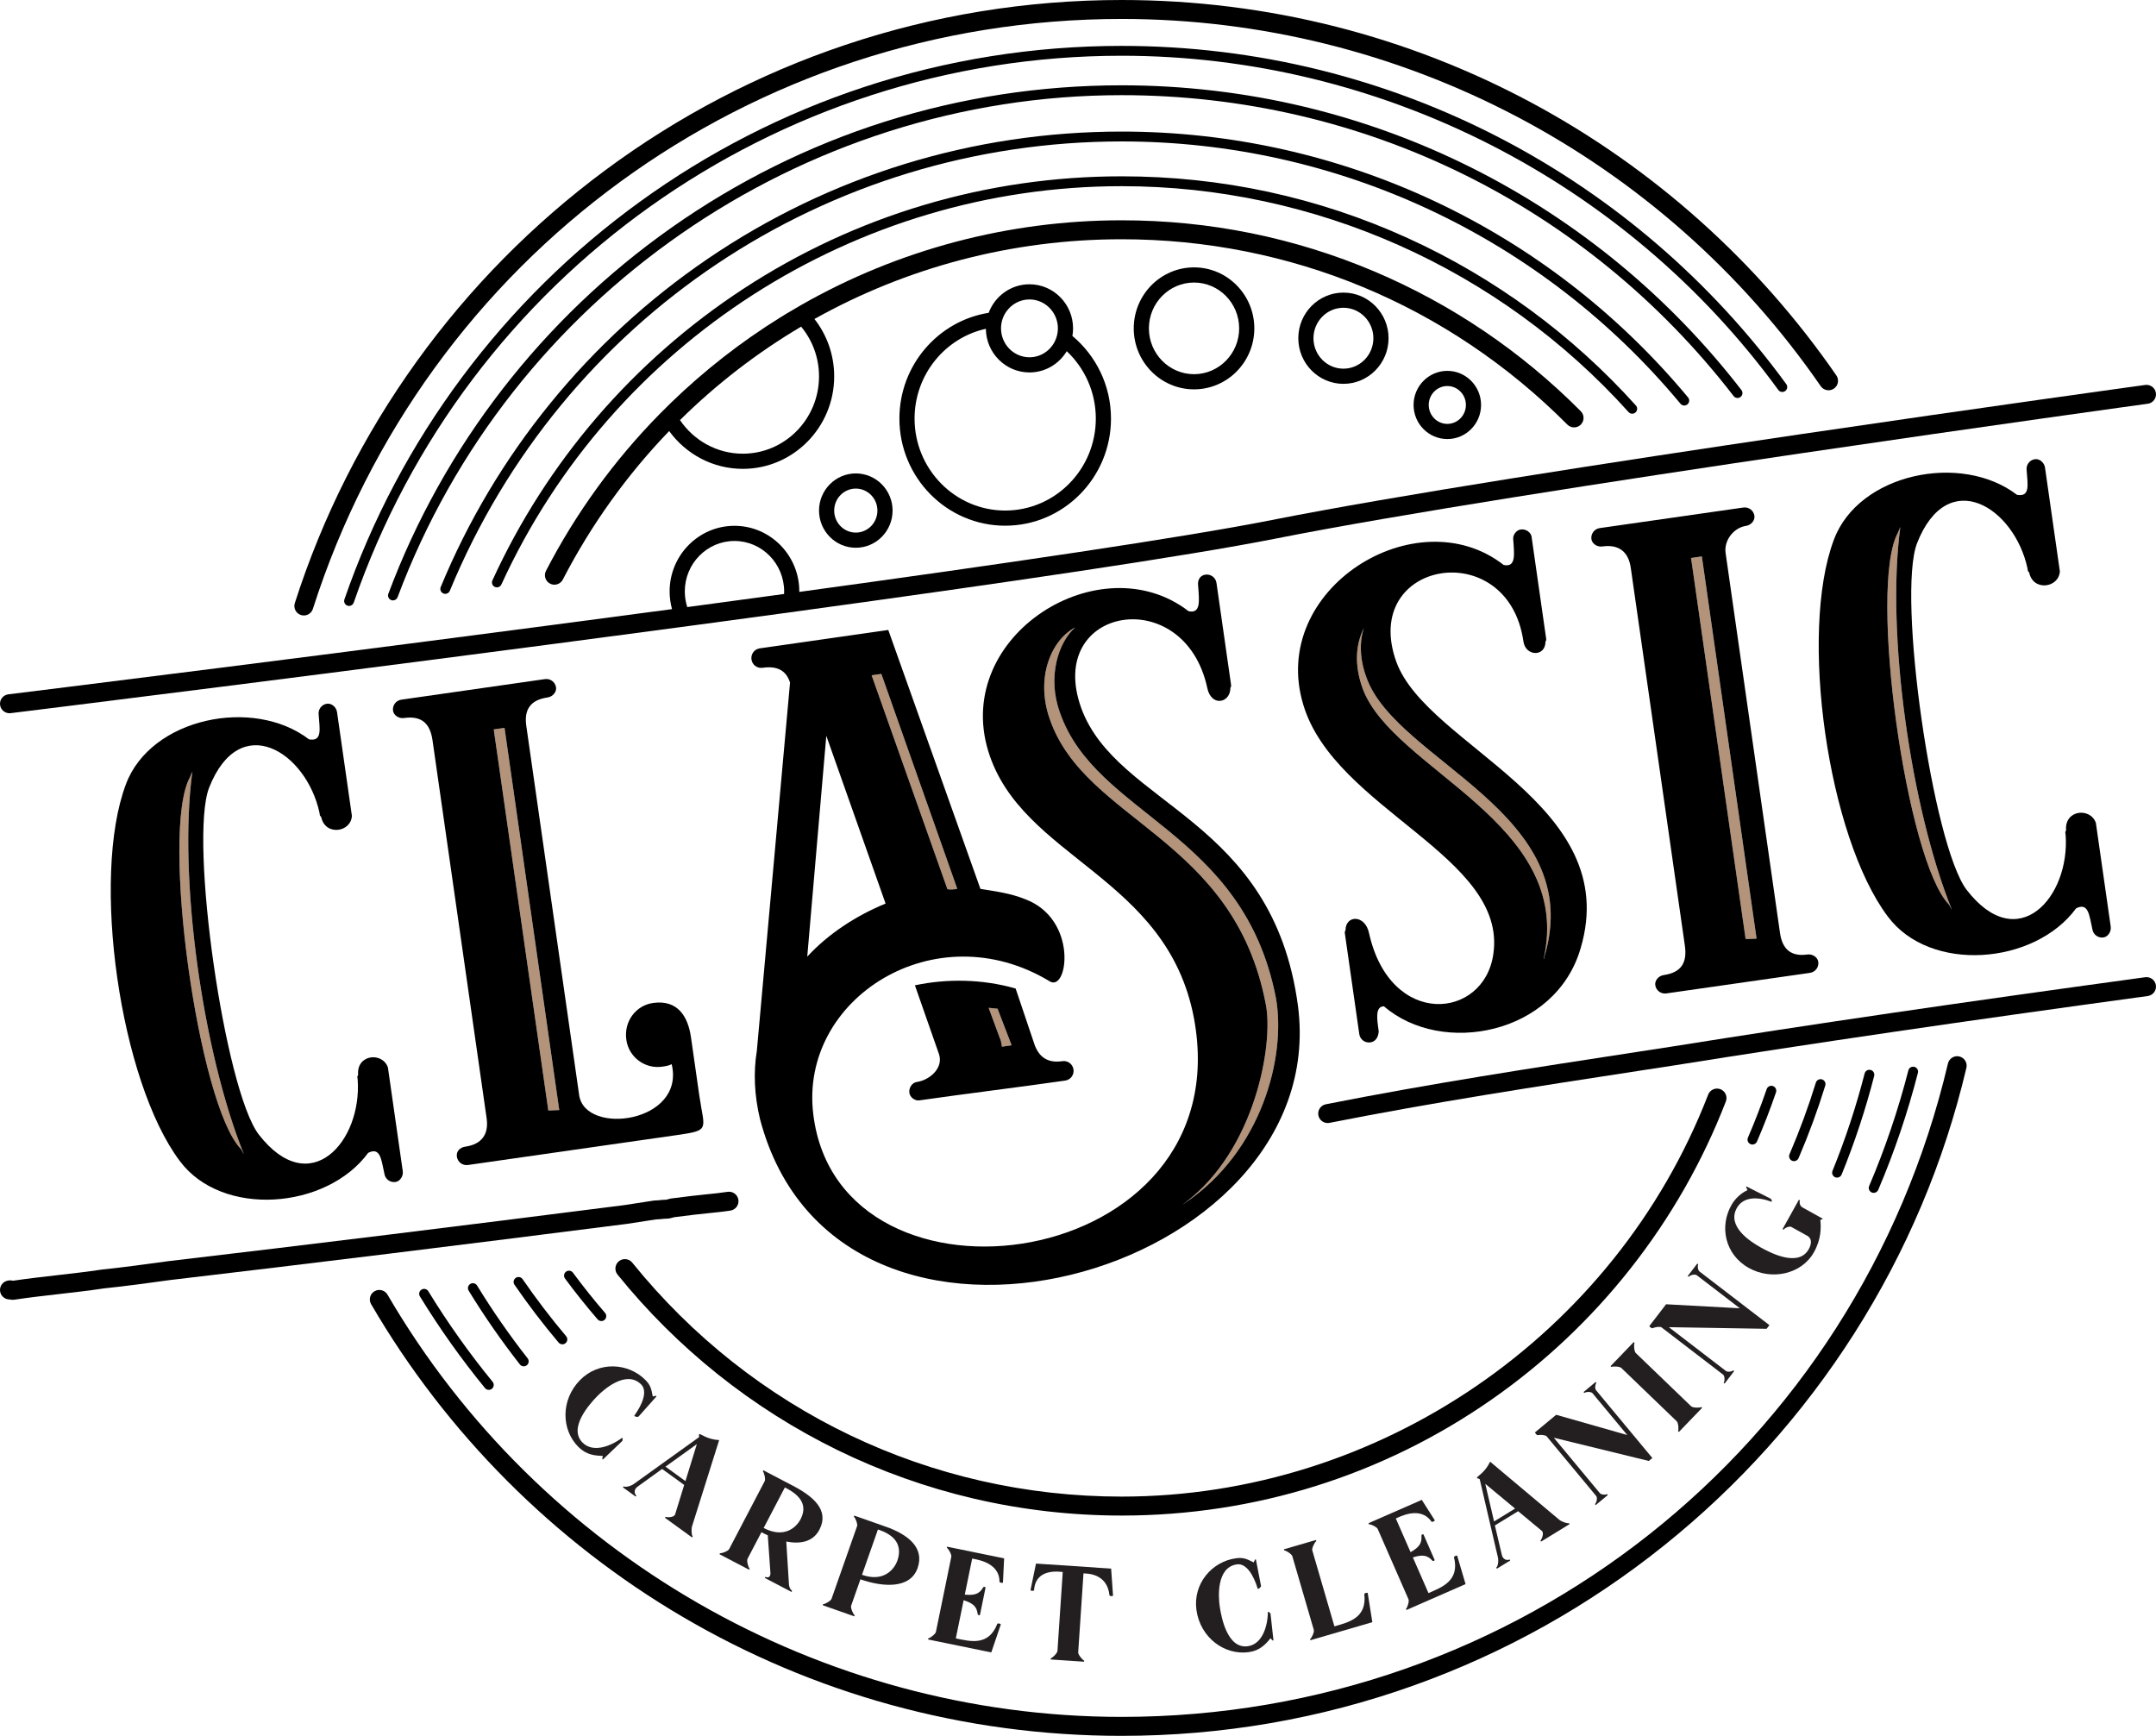 <?xml version="1.0" encoding="UTF-8"?><svg id="Layer_1" xmlns="http://www.w3.org/2000/svg" viewBox="0 0 3890.66 3132.5"><defs><style>.cls-1,.cls-2{fill:none;}.cls-3{fill:#b3937a;}.cls-4{fill:#231f20;}.cls-2{opacity:.2;}</style></defs><g class="cls-2"><path d="m679.2,1954.65c-.28-1.95-.56-3.9-.84-5.84-10.03-28.39-57.07-23.64-53.72,13.66q-1.67,2.23-1.39,4.18t.56,3.9c8.11,112.17-85.94,219.08-178.66,99.15-61.26-80.7-125.7-530.76-89.54-625.4,55.35-141.14,175.61-64.91,199.31,45.03q.28,1.95.56,3.9s.28,1.95,2.51,3.62c6.97,34.79,53.73,28.09,55.39-1.97-.28-1.95-.56-3.9-.84-5.84l-25.94-181.19c-1.39-9.74-10.3-16.42-18.1-15.3-9.74,1.39-16.42,10.3-15.02,20.05,1.68,25.61,6.97,48.71-17.52,44.26-100.51-77.07-285.87-38.6-330.37,81.1-63.41,168.14-10.69,536.37,97.35,679.96,76.3,102.41,265.01,87.32,339.85-14.86,22.26-11.14,23.66,12.52,29.24,37.57,1.39,9.74,10.3,16.42,20.05,15.02,7.79-1.12,14.47-10.02,13.08-19.77l-25.94-181.19Z"/><path d="m1225.26,1894.36c-5.3-37.02-23.68-68.19-68.49-61.77-31.17,4.46-52.87,33.42-48.13,66.54,4.46,31.17,33.42,52.87,64.59,48.41,5.85-.84,11.69-1.67,17.26-4.46,25.08,105.76-156.39,129.75-166.99,55.72-31.8-222.11-63.6-444.21-95.4-666.32-4.18-29.22,7.22-46.76,38.4-51.23,9.74-1.39,16.42-10.3,15.3-18.1-1.39-9.74-10.3-16.42-20.05-15.02-85.73,12.27-173.4,24.83-259.12,37.1-9.74,1.39-16.42,10.3-15.02,20.05,1.12,7.79,10.02,14.47,19.77,13.08,33.12-4.74,47.32,11.12,51.51,40.34,32.36,226,64.44,450.06,96.79,676.06l.84,5.84c4.18,29.22-9.17,47.04-38.4,51.23-9.74,1.39-16.7,8.36-15.3,18.1,1.39,9.74,10.3,16.42,20.05,15.02,120.79-17.29,253.28-36.26,376.02-53.84,62.35-8.93,50.38-9.2,41.45-71.55l-15.06-105.21Z"/><path class="cls-1" d="m2111.61,2196.92c1.89-1.22,3.74-2.46,5.6-3.71-.11-.06-.22-.11-.33-.17-1.74,1.31-3.49,2.61-5.27,3.88Z"/><path d="m2320.81,1838.9c-44.92-341.51-326.05-360.91-391.24-538.47-66.02-183.41,186.14-227.46,227.39-36.53,6.97,34.79,41.76,27.82,41.75-.01,1.67-2.23,1.39-4.18.83-8.07l-25.94-181.19c-1.39-9.74-10.3-16.42-20.04-15.02-9.74,1.39-14.47,10.02-13.08,19.77,1.96,27.55,5.3,50.93-17.24,46.21-158.69-122.42-425.29,43-361.49,252.57,59.63,194.26,322.39,224.24,371.18,481.69,85.87,460.91-639.73,558.83-686.89,173.9-25.95-209.03,220.05-365.53,426.9-240.06,32.57,19.2,51.46-112.74-45.14-148.62-25.33-10.29-53.72-14.18-80.17-18.35l-166.31-467.28-161.71,23.15-70.14,10.04c-9.74,1.39-16.42,10.3-15.02,20.05,1.39,9.74,10.3,16.42,20.05,15.02,25.33-3.63,42.31,3.88,49.55,26.71l-59.92,664.7c-6.39,38.69-4.43,80.16,5.6,122.47,140.17,534.65,1032.73,283.59,971.07-202.66Zm-864.31-515.72l97-84,155,412-275,119,23-447Zm655.11,873.74c1.78-1.27,3.53-2.57,5.27-3.88.11.06.22.12.33.17-1.85,1.25-3.71,2.49-5.6,3.71Z"/><path d="m1632.51,1975.23c-7.79,1.12-14.47,10.02-13.08,19.77,1.12,7.79,10.02,14.47,17.82,13.35,87.67-12.55,175.63-23.16,263.3-35.71,9.74-1.39,16.42-10.3,15.02-20.04-1.39-9.74-10.3-16.42-20.05-15.02-23.38,3.35-40.36-4.16-49.83-28.65l-34.55-102.42c-60.13-17.24-123.87-18.05-181.76-5.79l43.74,124.96c7.52,24.77-17.24,46.21-40.62,49.56Z"/><path d="m2498.18,1217.04c-66.02-183.41,201.73-229.69,229.34-36.81,3.91,27.28,39.81,28.1,39.8.27,1.67-2.23,1.39-4.18,1.11-6.12l-26.22-183.14c-1.12-7.79-10.02-14.47-19.77-13.08-7.79,1.12-14.47,10.02-13.35,17.82,1.96,27.55,5.3,50.93-17.24,46.21-156.74-122.7-425.29,43-361.49,252.57,56.84,188.7,369.16,273.22,342.78,449.97-16.94,117.74-185.61,133.94-224.08-37.51-6.97-34.79-42.6-33.67-42.59-5.83-1.67,2.23-1.39,4.18-1.11,6.12l25.94,181.19c1.4,9.74,10.3,16.42,20.05,15.02,9.74-1.39,14.47-10.02,15.02-20.05-3.35-23.38-6.42-44.81,9.45-45.09,104.41,90.43,309.53,51.12,354.85-104.49,77.85-261.66-276.78-363.98-332.5-517.05Z"/><path d="m3239.82,1745.1c-29.22,4.18-45.09-9.45-49.28-38.67l-98.19-685.8c-3.35-23.38,15.29-45.93,36.73-49,9.74-1.39,16.42-10.3,15.3-18.1-1.39-9.74-10.3-16.42-20.05-15.02-85.72,12.27-171.45,24.55-259.12,37.1-9.74,1.39-16.42,10.3-15.02,20.05,1.12,7.79,10.02,14.47,19.77,13.08,29.22-4.18,47.04,9.17,51.23,38.39l.84,5.84,96.79,676.06c4.18,29.22-5,48.43-38.12,53.17-9.74,1.39-16.42,10.3-15.3,18.1,1.39,9.74,10.3,16.42,20.05,15.02,87.67-12.55,173.4-24.83,259.12-37.1,9.74-1.39,16.42-10.3,15.02-20.04-1.12-7.79-10.02-14.47-19.77-13.08Z"/><path d="m3787.3,1694.55l-25.94-181.19c-.28-1.95-.56-3.9-.84-5.84-10.03-28.39-57.07-23.64-53.72,13.66q-1.67,2.23-1.39,4.18t.56,3.9c8.11,112.17-85.94,219.08-178.66,99.15-61.26-80.7-125.7-530.76-89.54-625.4,55.35-141.14,175.61-64.91,199.31,45.03q.28,1.95.56,3.9s.28,1.95,2.51,3.62c6.97,34.79,53.73,28.09,55.39-1.97-.28-1.95-.56-3.9-.84-5.84l-25.94-181.19c-1.4-9.74-10.3-16.42-18.1-15.3-9.74,1.39-16.42,10.3-15.02,20.05,1.68,25.61,6.97,48.71-17.52,44.26-100.5-77.07-285.87-38.6-330.37,81.1-63.41,168.14-10.69,536.37,97.35,679.96,76.3,102.41,265.01,87.32,339.85-14.86,22.26-11.14,23.66,12.52,29.24,37.57,1.39,9.74,10.3,16.42,20.05,15.02,7.79-1.12,14.47-10.02,13.08-19.77Z"/></g><path class="cls-1" d="m1491.11,1327.78l-34.39,398.59c37.84-41.21,88.77-74.34,141.37-95.79l-106.98-302.8Z"/><path class="cls-1" d="m3522.22,1641.4c-.16-.4-.32-.81-.48-1.21-.22-.19-.44-.39-.66-.58.33.56.69,1.14,1.14,1.79Z"/><path class="cls-3" d="m434.77,2073.5c2.51,3.62,2.78,5.57,5.29,9.18-73.82-182.29-119.01-497.91-92.9-690.53-1.39,4.18-3.06,6.4-4.45,10.58-53.69,97.16,15.21,592.3,92.06,670.77Z"/><polygon class="cls-3" points="910.48 1313.49 891 1316.28 987.51 1990.39 989.46 2004.03 1009.23 2003.18 910.48 1313.49"/><path class="cls-3" d="m1727.51,1604.1l-137.06-387.96-17.53,2.51,136.79,386.02c6.12,1.11,11.97.28,17.81-.56Z"/><path class="cls-3" d="m2302.35,1800.15c-59.1-301.7-325.2-327.23-389.84-514.81-23.12-64.29-2.27-126.92,27.79-153.1-42.58,22-72.62,89.93-45.87,165.63,64.35,185.63,332.68,212.83,389.84,514.81,14.03,70.56-18.51,261.95-145.76,357.73.11.06.22.12.33.17,137.55-92.79,182.78-263.33,163.52-370.43Z"/><path class="cls-3" d="m2461.33,1133.2c-13.91,27.84-18.63,64.3-2.19,109.67,54.88,147.23,382.52,241.48,326.37,488.11,0,0,1.67-2.23,1.39-4.18,78.13-259.72-265.09-351.74-320.53-502.86-12.81-33.95-13.38-65.68-5.04-90.74Z"/><polygon class="cls-3" points="3071.12 1004.14 3051.63 1006.93 3148.15 1681.04 3150.1 1694.68 3169.86 1693.84 3071.12 1004.14"/><path class="cls-3" d="m3429.32,950.87c-1.39,4.18-3.06,6.4-4.45,10.58-53.69,97.16,15.21,592.3,92.06,670.77,2.06,2.97,2.63,4.83,4.15,7.4.22.19.44.39.66.58-73.53-182.47-118.47-497.13-92.42-689.33Z"/><path class="cls-3" d="m1808.04,1888.82l17.53-2.51-25.35-65.96-16.14-1.67,19.5,52.88c2.79,5.57,3.62,11.41,4.46,17.26Z"/><path d="m590.12,1269.88c-9.74,1.39-16.42,10.3-15.02,20.05,1.68,25.61,6.97,48.71-17.52,44.26-100.5-77.07-285.87-38.6-330.37,81.1-63.41,168.14-10.69,536.37,97.35,679.96,76.3,102.41,265.01,87.32,339.85-14.86,22.26-11.14,23.66,12.52,29.24,37.57,1.39,9.74,10.3,16.42,20.05,15.02,7.79-1.12,14.47-10.02,13.08-19.77l-25.94-181.19c-.28-1.95-.56-3.9-.84-5.84-10.03-28.39-57.07-23.64-53.72,13.66q-1.67,2.23-1.39,4.18t.56,3.9c8.11,112.17-85.94,219.08-178.66,99.15-61.26-80.7-125.7-530.76-89.54-625.4,55.35-141.14,175.61-64.91,199.31,45.03q.28,1.95.56,3.9s.28,1.95,2.51,3.62c6.97,34.79,53.73,28.1,55.39-1.97l-.84-5.84-25.94-181.19c-1.39-9.74-10.3-16.42-18.1-15.3Zm-150.05,812.8c-2.51-3.62-2.79-5.57-5.29-9.18-76.85-78.47-145.75-573.62-92.06-670.77,1.39-4.18,3.06-6.4,4.45-10.58-26.1,192.62,19.09,508.24,92.9,690.53Z"/><path d="m1261.95,1976.94l-15.06-105.21c-5.3-37.02-23.68-68.19-68.49-61.77-31.17,4.46-52.87,33.42-48.13,66.54,4.46,31.17,33.42,52.87,64.59,48.41,5.85-.84,11.69-1.67,17.26-4.46,25.08,105.76-156.39,129.75-166.99,55.72-31.8-222.11-63.6-444.21-95.4-666.32-4.18-29.22,7.22-46.76,38.4-51.23,9.74-1.39,16.42-10.3,15.3-18.1-1.39-9.74-10.3-16.42-20.05-15.02-85.73,12.27-173.4,24.83-259.12,37.1-9.74,1.39-16.42,10.3-15.02,20.05,1.12,7.79,10.02,14.47,19.77,13.08,33.12-4.74,47.32,11.12,51.51,40.34,32.36,226,64.44,450.06,96.79,676.06l.84,5.84c4.18,29.22-9.17,47.04-38.4,51.23-9.74,1.39-16.7,8.36-15.3,18.1,1.39,9.74,10.3,16.42,20.05,15.02,120.79-17.29,253.28-36.26,376.02-53.84,62.35-8.93,50.38-9.2,41.45-71.55Zm-252.73,26.24l-19.76.84-1.95-13.64-96.52-674.11,19.48-2.79,98.75,689.7Z"/><path d="m1951.2,1277.81c-66.02-183.41,186.14-227.46,227.39-36.53,6.97,34.79,41.76,27.82,41.75-.01,1.67-2.23,1.39-4.18.83-8.07l-25.94-181.19c-1.39-9.74-10.3-16.42-20.05-15.02-9.74,1.39-14.47,10.02-13.08,19.77,1.96,27.55,5.3,50.93-17.24,46.21-158.69-122.42-425.29,43-361.49,252.57,59.63,194.26,322.39,224.24,371.18,481.69,85.87,460.91-639.73,558.83-686.89,173.9-25.95-209.03,220.05-365.53,426.9-240.06,32.57,19.19,51.46-112.74-45.14-148.62-25.33-10.29-53.72-14.18-80.17-18.35l-166.31-467.28-161.71,23.15-70.14,10.04c-9.74,1.39-16.42,10.3-15.02,20.05,1.39,9.74,10.3,16.42,20.05,15.02,25.33-3.63,42.31,3.88,49.55,26.71l-59.92,664.7c-6.39,38.69-4.43,80.16,5.6,122.47,140.17,534.65,1032.73,283.59,971.07-202.66-44.92-341.51-326.05-360.91-391.24-538.47Zm-360.75-61.68l137.06,387.96c-5.84.84-11.69,1.67-17.81.56l-136.79-386.02,17.53-2.51Zm-99.33,111.65l106.98,302.8c-52.6,21.45-103.53,54.59-141.37,95.79l34.39-398.59Zm642.12,846.51c1.78-1.27,3.53-2.57,5.27-3.88,127.25-95.78,159.79-287.16,145.76-357.73-57.15-301.98-325.48-329.18-389.84-514.81-26.74-75.7,3.3-143.62,45.87-165.63-30.05,26.17-50.91,88.81-27.79,153.1,64.63,187.58,330.73,213.11,389.84,514.81,19.26,107.11-25.97,277.64-163.52,370.43-1.85,1.25-3.71,2.49-5.6,3.71Z"/><path d="m1917.16,1914.95c-23.38,3.35-40.36-4.16-49.83-28.65l-34.55-102.42c-60.13-17.24-123.87-18.05-181.76-5.79l43.74,124.96c7.52,24.77-17.24,46.21-40.62,49.56-7.79,1.12-14.47,10.02-13.08,19.77,1.12,7.79,10.02,14.47,17.82,13.35,87.67-12.55,175.63-23.16,263.3-35.71,9.74-1.39,16.42-10.3,15.02-20.04-1.39-9.74-10.3-16.42-20.05-15.02Zm-109.12-26.13c-.84-5.84-1.67-11.69-4.46-17.26l-19.5-52.88,16.14,1.67,25.35,65.96-17.53,2.51Z"/><path d="m2519.8,1194.41c-66.02-183.41,201.73-229.69,229.34-36.81,3.91,27.28,39.81,28.1,39.8.27,1.67-2.23,1.39-4.18,1.11-6.12l-26.22-183.14c-1.12-7.79-10.02-14.47-19.77-13.08-7.79,1.12-14.47,10.02-13.35,17.82,1.96,27.56,5.3,50.93-17.24,46.21-156.74-122.7-425.29,43-361.49,252.57,56.84,188.7,369.16,273.22,342.78,449.97-16.94,117.74-185.61,133.94-224.08-37.51-6.97-34.79-42.6-33.67-42.59-5.83-1.67,2.23-1.39,4.18-1.11,6.12l25.94,181.19c1.39,9.74,10.3,16.42,20.05,15.02,9.74-1.39,14.47-10.02,15.02-20.05-3.35-23.38-6.42-44.81,9.45-45.09,104.41,90.43,309.53,51.12,354.85-104.49,77.85-261.66-276.78-363.98-332.5-517.05Zm267.09,532.38c.28,1.95-1.39,4.18-1.39,4.18,56.15-246.63-271.49-340.88-326.37-488.11-16.44-45.36-11.72-81.83,2.19-109.67-8.34,25.05-7.78,56.78,5.04,90.74,55.44,151.12,398.66,243.15,320.53,502.86Z"/><path d="m3261.45,1722.48c-29.22,4.18-45.09-9.45-49.28-38.67l-98.19-685.8c-3.35-23.38,15.29-45.93,36.73-49,9.74-1.39,16.42-10.3,15.3-18.1-1.39-9.74-10.3-16.42-20.05-15.02-85.72,12.27-171.45,24.55-259.12,37.1-9.74,1.39-16.42,10.3-15.02,20.05,1.12,7.79,10.02,14.47,19.77,13.08,29.22-4.18,47.04,9.17,51.23,38.39l.84,5.84,96.79,676.06c4.18,29.22-5,48.43-38.12,53.17-9.74,1.39-16.42,10.3-15.3,18.1,1.39,9.74,10.3,16.42,20.05,15.02,87.67-12.55,173.4-24.83,259.12-37.1,9.74-1.39,16.42-10.3,15.02-20.04-1.12-7.79-10.02-14.47-19.77-13.08Zm-91.58-28.64l-19.76.84-1.95-13.64-96.52-674.11,19.48-2.79,98.75,689.7Z"/><path d="m3672.27,828.6c-9.74,1.39-16.42,10.3-15.02,20.05,1.68,25.61,6.97,48.71-17.52,44.26-100.5-77.07-285.87-38.6-330.37,81.1-63.41,168.14-10.69,536.37,97.35,679.96,76.3,102.41,265.01,87.32,339.85-14.86,22.26-11.14,23.66,12.52,29.24,37.57,1.39,9.74,10.3,16.42,20.04,15.02,7.79-1.12,14.47-10.02,13.08-19.77l-25.94-181.19c-.28-1.95-.56-3.9-.84-5.84-10.03-28.39-57.07-23.64-53.72,13.66q-1.67,2.23-1.39,4.18t.56,3.9c8.11,112.17-85.94,219.08-178.66,99.15-61.26-80.7-125.7-530.76-89.54-625.4,55.35-141.14,175.61-64.91,199.31,45.03l.56,3.9s.28,1.95,2.51,3.62c6.97,34.79,53.73,28.1,55.39-1.97-.28-1.95-.56-3.9-.84-5.84l-25.94-181.19c-1.39-9.74-10.3-16.42-18.1-15.3Zm-151.19,811.01c-1.52-2.57-2.09-4.43-4.15-7.4-76.85-78.47-145.75-573.62-92.06-670.77,1.39-4.18,3.06-6.4,4.45-10.58-26.05,192.2,18.89,506.86,92.42,689.33.16.4.32.81.48,1.21-.45-.65-.81-1.23-1.14-1.79Z"/><path d="m629.93,1093.45c-.96,0-1.94-.16-2.9-.49-4.64-1.6-7.11-6.67-5.5-11.31,49.69-143.82,121.19-278.85,212.52-401.32,90.31-121.11,198.12-227.46,320.44-316.09,123.82-89.73,259.95-159.41,404.6-207.11,149.55-49.32,305.98-74.32,464.94-74.32,120.9,0,241.16,14.58,357.43,43.35,112.94,27.94,222.62,69.36,326,123.11,101.55,52.8,197.15,117.56,284.14,192.48,86.6,74.58,164.62,159.18,231.89,251.45,2.89,3.97,2.02,9.53-1.95,12.43-3.97,2.89-9.53,2.02-12.43-1.95C2933.76,326.03,2490.74,100.59,2024.02,100.59c-624.89,0-1181.75,396.59-1385.68,986.87-1.27,3.68-4.72,5.99-8.41,5.99Z"/><path d="m945.16,2465.62c-2.64,0-5.25-1.17-7.01-3.41-33.24-42.4-64.32-87.16-92.39-133.04-2.56-4.19-1.25-9.67,2.94-12.23,4.19-2.56,9.67-1.25,12.23,2.94,27.72,45.3,58.41,89.49,91.22,131.35,3.03,3.87,2.35,9.46-1.51,12.49-1.63,1.28-3.56,1.9-5.48,1.9Z"/><path d="m3315.13,2125.11c-1.12,0-2.25-.21-3.35-.66-4.55-1.85-6.74-7.04-4.89-11.59,23.18-56.97,42.68-116.06,57.96-175.63,1.22-4.76,6.07-7.64,10.83-6.41,4.76,1.22,7.63,6.07,6.41,10.83-15.48,60.34-35.24,120.2-58.72,177.91-1.4,3.45-4.73,5.55-8.24,5.55Z"/><path d="m882.09,2508.12c-2.58,0-5.13-1.11-6.89-3.26-42.76-52.27-82.27-107.93-117.46-165.43-2.56-4.19-1.25-9.67,2.95-12.23,4.19-2.56,9.67-1.25,12.23,2.95,34.76,56.81,73.81,111.81,116.05,163.45,3.11,3.8,2.55,9.41-1.25,12.52-1.65,1.35-3.65,2.01-5.63,2.01Z"/><path d="m3381.21,2152.63c-1.16,0-2.35-.23-3.48-.71-4.52-1.92-6.62-7.15-4.7-11.67,28.73-67.45,52.54-137.64,70.75-208.62,1.22-4.76,6.07-7.64,10.83-6.41,4.76,1.22,7.63,6.07,6.41,10.83-18.43,71.85-42.53,142.9-71.62,211.17-1.44,3.38-4.73,5.41-8.19,5.41Z"/><path d="m896.68,1059.95c-1.24,0-2.5-.26-3.7-.81-4.47-2.04-6.43-7.32-4.39-11.79,98.18-214.48,254.66-396.35,452.51-525.93,203.02-132.96,439.17-203.24,682.92-203.24,180.11,0,353.89,37.54,516.52,111.57,78.01,35.51,152.69,79.33,221.96,130.25,68.7,50.5,132.49,108.28,189.57,171.72,3.29,3.65,2.99,9.28-.66,12.56-3.65,3.28-9.27,2.99-12.56-.66-233.11-259.07-566.55-407.65-914.82-407.65-480.04,0-919.37,282.14-1119.25,718.79-1.5,3.27-4.72,5.2-8.09,5.2Z"/><path d="m1085.15,2383.94c-2.5,0-4.98-1.05-6.74-3.09-20.44-23.7-40.22-48.47-58.8-73.61-2.92-3.95-2.08-9.52,1.87-12.44,3.95-2.92,9.52-2.08,12.44,1.87,18.32,24.79,37.82,49.2,57.96,72.57,3.21,3.72,2.79,9.34-.93,12.55-1.68,1.45-3.75,2.16-5.8,2.16Z"/><path d="m3162.44,2065.4c-1.18,0-2.37-.24-3.52-.73-4.51-1.94-6.59-7.18-4.65-11.69,12.35-28.63,23.73-58.09,33.83-87.54,1.59-4.65,6.64-7.12,11.3-5.53,4.65,1.59,7.12,6.65,5.53,11.3-10.25,29.88-21.79,59.77-34.32,88.82-1.45,3.36-4.73,5.38-8.17,5.38Z"/><path d="m803.53,1071.65c-1.13,0-2.28-.22-3.39-.68-4.54-1.88-6.7-7.08-4.83-11.62,49.39-119.58,116.03-231.26,198.08-331.95,81.43-99.93,176.68-187.38,283.09-259.91,220.79-150.5,479.28-230.06,747.54-230.06,396.12,0,768.7,174.87,1022.23,479.76,3.14,3.78,2.62,9.39-1.15,12.53-3.78,3.14-9.39,2.62-12.53-1.15-250.13-300.82-617.73-473.34-1008.55-473.34-532.98,0-1008.82,318.31-1212.27,810.92-1.42,3.43-4.73,5.5-8.23,5.5Z"/><path d="m1014.83,2425.91c-2.53,0-5.04-1.07-6.8-3.16-28.13-33.33-54.91-68.43-79.6-104.33-2.78-4.05-1.76-9.59,2.29-12.37,4.05-2.78,9.58-1.76,12.37,2.29,24.36,35.42,50.79,70.05,78.54,102.94,3.17,3.76,2.69,9.37-1.06,12.54-1.67,1.41-3.71,2.1-5.73,2.1Z"/><path d="m3237.46,2095.39c-1.17,0-2.36-.23-3.51-.72-4.51-1.94-6.6-7.17-4.66-11.68,18.06-42.06,34.06-85.54,47.56-129.26,1.45-4.69,6.43-7.32,11.12-5.87,4.69,1.45,7.32,6.43,5.87,11.12-13.69,44.31-29.91,88.4-48.21,131.03-1.45,3.37-4.73,5.39-8.18,5.39Z"/><path d="m709.15,1083.5c-1.04,0-2.09-.18-3.12-.57-4.6-1.72-6.94-6.85-5.21-11.45,49.64-132.7,118.99-257.01,206.13-369.48,86.3-111.38,188.39-209.04,303.43-290.27,238.86-168.64,520.22-257.79,813.64-257.79,111.7,0,222.9,13.08,330.51,38.89,104.59,25.08,206.41,62.3,302.63,110.64,94.5,47.48,183.89,105.8,265.68,173.35,81.33,67.18,155.24,143.56,219.69,227.03,3,3.89,2.28,9.48-1.6,12.48-3.89,3-9.48,2.28-12.48-1.6-266.45-345.08-669-543-1104.43-543-578.77,0-1103.83,364.08-1306.54,905.97-1.34,3.57-4.73,5.78-8.33,5.78Z"/><path class="cls-4" d="m1044.02,2611.36c-31.42-31.07-32.42-85.3,2.9-121.13,33.58-34.02,86.5-31.26,117.73.01,9.61,9.65,10.72,16.51,13.32,29.83l5.48-1.28c.19-.2,1.39.96,1.2,1.16l-32.36,36.36c-1.35,1.4-8.45-.04-7.5-1.83,14.76-20.51,24.15-44.27,12.14-56.24-27.03-26.83-68.02,9.69-79.79,21.9-12.54,13-52.62,56.98-25.6,83.41,18.41,18.14,49.47,7.15,71.18-8.97.98-.21,1.07,4.89.3,5.69l-34.96,33.46c-.39.4-1.2-1.16-1.2-1.16l.88-5.32c-14.35-.33-29.51-1.82-43.73-15.91Z"/><path class="cls-4" d="m1147.06,2700.68l-22.95-16.63,1.3-1.8c2.93,2.12,12.5-.2,18.06-4.08l118.02-84.72c.63-2.29-1.13-4.6.52-5.46,2.21-1.15,13.05,9.46,35.76,10.81l-48.98,155.69c-1.62,6.03-.73,16.63,1.3,18.1l-1.3,1.8-48.84-35.39,1.3-1.8c1.8,1.3,15.59,1.69,17.16-4.73l16.25-52.75-39.83-28.87-44.61,32.2c-7.47,5.57-5,13.53-1.85,15.82l-1.3,1.8Zm53.87-53.98l36.01,26.1,20.58-66.77-56.59,40.68Z"/><path class="cls-4" d="m1418.88,2781.86l4.71,74.92c-.02,7.83,3.61,12.87,5.83,14.03l-1.03,1.97-48.26-25.26,1.03-1.97c3.2,1.67,8.91,2.15,9.19-6.17l-4.82-68.71c-3.82-1.69-7.76-3.75-11.46-5.68l-25.13,48.02c-1.93,3.69,1.68,16.56,3.9,17.72l-1.03,1.97-53.43-27.96,1.03-1.97c1.97,1.03,14.36-3.47,16.29-7.16l64.3-122.87c1.93-3.69-1.44-16.44-3.41-17.47l1.03-1.97,53.68,28.09c36.19,18.94,65.81,43.85,47.39,79.06-11.73,22.41-35.04,26.2-59.81,21.39Zm25.6-39.93c9.41-17.97,9.04-38.24-25.19-56.15l-2.96-1.55-38.27,73.13c37.18,19.46,58.94-1.15,66.42-15.43Z"/><path class="cls-4" d="m1552.7,2850l-16.77,47.72c-1.38,3.93,4.04,16.15,6.4,16.98l-.74,2.1-56.89-20,.74-2.1c2.1.74,13.71-5.49,15.1-9.42l46.17-131.35c1.38-3.93-3.78-16.06-5.88-16.8l.74-2.1,56.89,20c38.8,13.64,70.59,37.19,57.41,74.68-13.46,38.28-63.32,34.3-103.17,20.29Zm31.61-89.93l-28.76,81.81c39.59,13.92,58.45-10.39,63.79-25.6,6.73-19.14,4.56-42.29-31.89-55.1l-3.15-1.11Z"/><path class="cls-4" d="m1805.99,2931.55l-17.14,50.39-114.08-23.38.45-2.18c2.18.45,12.84-7.3,13.68-11.38l27.84-135.86c.84-4.08-5.92-15.4-8.1-15.85l.45-2.18,102.92,21.09-2.11,43.54c-.28,1.36-5.78.52-6.26-1.28.28-35.97-43.36-40.38-49.29-41.88l-13.33,65.07c17.82,1.67,26.33-1.13,33.37-13.31,1.15-1.47,4.36-.52,4.08.84l-9.99,48.74c-.28,1.36-3.6.97-4.08-.84-1.68-13.96-8.41-19.88-25.44-25.36l-14.12,68.89c25.6,5.24,59.12,14.67,74.91-26.35,1.15-1.47,6.54-.08,6.26,1.28Z"/><path class="cls-4" d="m1866.02,2869.85c-.95,1.61-6.47.96-6.38-.43l9.88-47.8,135.59,9.07,3.42,48.69c-.09,1.38-5.66,1.29-6.38-.43-4.28-40.11-40.55-39.2-46.93-39.63l-9.54,142.52c-.28,4.16,8.22,14.48,10.72,14.64l-.15,2.22-60.17-4.03.15-2.22c2.22.15,11.74-8.96,12.02-13.12l9.54-142.53c-6.38-.43-49.08-7.46-51.78,33.02Z"/><path class="cls-4" d="m2253.5,2981.41c-43.77,6.07-87.45-26.1-94.43-75.92-6.61-47.34,27.75-87.69,71.57-93.49,13.5-1.77,19.63,1.52,31.78,7.55l2.31-5.13c-.04-.27,1.61-.52,1.65-.25l9.21,47.8c.29,1.92-5.17,6.69-6.01,4.85-7.32-24.19-20.48-46.09-37.28-43.82-37.73,5.16-33.65,59.91-31.11,76.68,2.71,17.86,13.27,76.42,50.68,71.03,25.59-3.6,35.74-34.94,36.15-61.98.42-.91,4.54,2.12,4.7,3.22l5.32,48.1c.08.55-1.65.25-1.65.25l-3.69-3.94c-8.98,11.2-19.38,22.33-39.21,25.05Z"/><path class="cls-4" d="m2476.5,2927.37l-111.8,32.57-.62-2.13c2.4-.7,7.95-12.45,6.79-16.45l-38.79-133.14c-1.17-4-12.42-10.85-14.56-10.23l-.62-2.13,57.9-16.87.62,2.13c-2.4.7-8.49,12.6-7.32,16.61l39.95,137.15c25.08-7.31,59.13-14.62,53.95-58.27.34-1.84,5.75-3.12,6.14-1.79l8.36,52.56Z"/><path class="cls-4" d="m2629.65,2807.6l15.07,51.05-106.67,46.71-.89-2.04c2.04-.89,6.28-13.37,4.61-17.19l-55.63-127.04c-1.67-3.82-13.72-9.16-15.76-8.27l-.89-2.04,96.24-42.14,23.39,36.79c.56,1.27-4.42,3.76-5.86,2.56-20.52-29.55-58.71-7.97-64.42-5.77l26.64,60.85c15.51-8.92,20.86-16.11,19.58-30.12.09-1.86,3.26-2.94,3.82-1.67l19.96,45.57c.56,1.27-2.39,2.87-3.82,1.67-9.42-10.44-18.34-11.39-35.41-6.04l28.21,64.41c23.93-10.48,56.76-22.13,45.99-64.74.09-1.86,5.3-3.84,5.85-2.57Z"/><path class="cls-4" d="m2725.33,2816.05l-24.17,14.81-1.16-1.9c3.08-1.89,4.61-11.63,3.16-18.24l-32.94-141.49c-1.88-1.46-4.68-.72-4.84-2.58-.21-2.48,13.74-8.42,23.7-28.87l124.97,104.96c4.95,3.81,15.08,7.06,17.21,5.75l1.16,1.9-51.42,31.52-1.16-1.9c1.89-1.16,7.54-13.75,2.21-17.66l-42.47-35.25-41.94,25.71,12.61,53.55c2.28,9.04,10.58,9.81,13.89,7.78l1.16,1.9Zm-29.17-70.46l37.91-23.24-53.76-44.63,15.85,67.87Z"/><path class="cls-4" d="m2769.96,2584.88l38.27-31.79,128.26,36.53-62.69-75.46c-3.06-3.24-11.99-2.69-14.77-.38l-1.42-1.71,21.81-18.12,1.42,1.71c-1.92,1.6-3.47,9.75-.62,13.17l101.58,122.28-6.41,5.33-171.38-41.89,82.94,99.84c2.84,3.42,11.13,3.4,13.06,1.8l1.42,1.71-21.81,18.12-1.42-1.71c2.77-2.31,4.96-10.99,2.33-14.58l-90.04-108.39c-8.18-3.32-14.09-1.3-16.44-1.52-.43.35-4.51-4.56-4.08-4.92Z"/><path class="cls-4" d="m2951.71,2441.47l100.13,96.35c3,2.89,16.37,3.03,18.11,1.23l1.6,1.54-41.82,43.46-1.6-1.54c1.54-1.6.7-14.76-2.31-17.65l-100.13-96.35c-3-2.89-16.18-3.23-17.72-1.63l-1.6-1.54,41.81-43.46,1.6,1.54c-1.74,1.41-1.09,14.76,1.92,18.05Z"/><path class="cls-4" d="m2976.25,2393.13l30.29-39.47,133.16,7.24-77.83-59.72c-3.7-2.49-12.29.03-14.49,2.9l-1.76-1.35,17.26-22.49,1.76,1.35c-1.52,1.98-1.22,10.27,2.3,12.98l126.12,96.77-5.08,6.61-176.4-2.94,102.97,79.01c3.53,2.71,11.61.85,13.13-1.13l1.76,1.35-17.26,22.49-1.76-1.35c2.2-2.86,2.41-11.81-.95-14.74l-111.79-85.78c-8.71-1.43-14.03,1.84-16.37,2.15-.34.44-5.41-3.45-5.07-3.89Z"/><path class="cls-4" d="m3252.34,2178.69l36.67,20.41c.49.27-.67,1.21-.67,1.21l-3.4.97c1.37,14.12,1.7,34.66-11.41,58.21-22.44,40.31-76.68,51.47-117.47,28.76-43.95-24.46-53.49-75.89-31.27-114.1,6.86-11.76,16.59-20.66,28.79-26.59l-2.64-4.97c-.24-.13.57-1.59.81-1.46l43.44,21.95c1.7.95,3.34,5.99,1.37,5.53-23.61-9.01-50.2-9.81-62.07,10.93-19,33,23.19,60.62,42.86,71.57,18.21,10.14,68.32,36.12,86.7,3.09,5.27-9.47,5.68-18.78-1.81-23.59l-29.63-16.49c-3.64-2.03-12.15,1.83-13.91,4.98l-1.94-1.08,29.46-52.93,1.94,1.08c-1.22,2.19-.92,9.66,4.17,12.5Z"/><path d="m2024.02,2734.95c-90.19,0-180.04-10.31-267.05-30.65-84.61-19.78-167.14-49.17-245.29-87.34-76.74-37.49-149.59-83.61-216.52-137.07-66.5-53.12-127.34-113.64-180.82-179.86-5.94-7.35-4.79-18.12,2.56-24.06,7.35-5.94,18.12-4.79,24.06,2.56,216.7,268.32,538.57,422.21,883.07,422.21,465.31,0,890.68-291.51,1058.49-725.38,3.41-8.81,13.31-13.19,22.12-9.78,8.81,3.41,13.19,13.31,9.78,22.12-41.88,108.29-99.7,209.63-171.84,301.21-71.5,90.75-155.75,170.28-250.43,236.36-196.54,137.18-427.58,209.69-668.13,209.69Z"/><path d="m548.32,1110.68c-1.73,0-3.48-.26-5.22-.82-9-2.88-13.96-12.51-11.08-21.51,49.95-156.07,124.02-302.89,220.16-436.4,94.92-131.81,209.22-247.72,339.71-344.51,132.02-97.92,277.63-174.01,432.8-226.16C1685.16,27.35,1853.15,0,2024.02,0c131.17,0,261.54,16.25,387.47,48.3,122.27,31.12,240.74,77.2,352.1,136.97,109.43,58.72,211.96,130.62,304.74,213.69,92.47,82.78,175.07,176.48,245.5,278.5,5.37,7.77,3.42,18.43-4.36,23.8-7.77,5.37-18.43,3.42-23.8-4.36C2999.21,281.94,2527.56,34.21,2024.02,34.21c-669.13,0-1255.62,427.82-1459.41,1064.57-2.33,7.26-9.05,11.9-16.29,11.9Z"/><path d="m2024.02,3132.5c-141.64,0-282.03-18.91-417.29-56.2-131.15-36.16-257.27-89.52-374.86-158.6-232.21-136.4-426.59-331.48-562.15-564.17-4.76-8.16-1.99-18.64,6.17-23.39,8.16-4.75,18.64-1.99,23.39,6.17,273.81,470,781.42,761.97,1324.74,761.97,714.3,0,1327.5-484.86,1491.19-1179.08,2.17-9.2,11.39-14.9,20.57-12.72,9.2,2.17,14.89,11.38,12.72,20.58-40.18,170.39-108.4,331.86-202.78,479.92-92.7,145.43-208.01,273.93-342.75,381.95-135.98,109.01-287.76,193.93-451.13,252.4-169.04,60.5-346.63,91.17-527.83,91.17Z"/><path d="m23.27,2345.61c-2.38,0-4.39-.34-5.86-.68-.1,0-.2,0-.3,0-7.16,0-13.84-4.53-16.23-11.7-2.99-8.96,1.86-18.65,10.82-21.64,5.05-1.69,9.31-1.03,11.84-.42,26.73-3.95,53.4-6.98,79.22-9.93,26.43-3.01,53.76-6.12,80.82-10.18.26-.04.52-.07.78-.1,39.4-4.08,79.6-9.62,118.48-14.98.11-.02.23-.03.34-.04,259.44-30.52,521.1-62.69,823.46-101.22l53.15-8.18c.86-.13,1.73-.2,2.6-.2,2.57,0,5.48-.29,8.56-.6,3.46-.35,7.37-.74,11.45-.77.62-.13,1.83-.47,2.66-.71,2.84-.81,6.31-1.8,10.21-1.99l32.05-4.01c9-1.13,18.06-2.03,26.82-2.91,12.73-1.27,25.89-2.59,38.8-4.58,9.35-1.45,18.08,4.96,19.52,14.29,1.44,9.34-4.96,18.08-14.29,19.52-13.81,2.14-27.44,3.5-40.62,4.81-8.55.85-17.4,1.74-25.98,2.81l-32.84,4.11c-.52.07-1.05.11-1.58.12-.6.12-1.84.48-2.69.72-3.16.9-7.09,2.03-11.54,2.03-2.57,0-5.48.29-8.56.6-3.21.32-6.8.68-10.57.75l-52.17,8.03c-.15.02-.29.04-.44.06-302.48,38.55-564.28,70.73-823.83,101.27-38.99,5.38-79.29,10.93-119.09,15.06-27.54,4.12-55.04,7.25-81.64,10.29-26.43,3.01-53.76,6.12-80.82,10.18-.84.13-1.69.19-2.54.19Zm1193.35-149.17h-.01.01Zm.7-.04h0Zm-14.4-31.44h-.01.01Z"/><path d="m2395.9,2026.62c-8,0-15.15-5.64-16.76-13.79-1.83-9.27,4.2-18.27,13.46-20.1,187.76-37.12,370.24-65.1,563.43-94.74,20.01-3.07,40.1-6.15,60.28-9.26,253.29-40.43,516.98-79.07,854.91-125.26,9.35-1.27,17.99,5.27,19.27,14.63,1.28,9.36-5.27,17.99-14.63,19.27-337.67,46.16-601.13,84.76-854.25,125.16-20.29,3.12-40.39,6.2-60.4,9.27-192.82,29.57-374.94,57.51-561.99,94.48-1.12.22-2.24.33-3.34.33Z"/><ellipse class="cls-1" cx="2424.31" cy="610.35" rx="54.06" ry="54.96"/><ellipse class="cls-1" cx="1544.36" cy="921.4" rx="39" ry="39.71"/><path class="cls-1" d="m1340.45,818.73c75.84,0,137.53-62.6,137.53-139.55,0-34.14-12.15-65.44-32.28-89.72-79.21,46.88-152.66,103.44-218.62,168.63,24.82,36.59,66.38,60.64,113.37,60.64Z"/><ellipse class="cls-1" cx="2154.71" cy="592.56" rx="81.43" ry="82.69"/><ellipse class="cls-1" cx="2611.79" cy="730.78" rx="33.53" ry="34.16"/><path d="m3890.5,709.29c-1.29-9.36-9.91-15.91-19.28-14.62-11.28,1.55-1133.18,155.97-1576.15,243.76-159.68,31.65-490.94,80.17-852.68,129.71,0-.3.01-.6.01-.9,0-65.28-52.49-118.38-117.01-118.38s-117.01,53.11-117.01,118.38c0,11.07,1.51,21.79,4.34,31.97C620.35,1178.45,25.44,1251.71,15.02,1252.99c-9.38,1.15-16.04,9.69-14.89,19.07,1.07,8.67,8.44,15.02,16.96,15.02.7,0,1.4-.04,2.11-.13,10.48-1.29,612.08-75.38,1208.15-155.18,10.35-1.39,20.7-2.77,31.04-4.16,49.32-6.62,98.52-13.27,147.28-19.92,10.4-1.42,20.78-2.83,31.14-4.25,366.39-50.12,703.19-99.38,864.92-131.44,441.98-87.6,1562.88-241.88,1574.15-243.43,9.36-1.29,15.9-9.91,14.62-19.28Zm-2650.28,386.24c-2.88-8.91-4.45-18.41-4.45-28.29,0-50.19,40.21-91.01,89.64-91.01s89.64,40.83,89.64,91.01c0,1.56-.04,3.11-.12,4.66-57.74,7.88-116.17,15.78-174.7,23.63Z"/><path d="m1477.99,921.4c0,36.99,29.77,67.08,66.37,67.08s66.37-30.09,66.37-67.08-29.77-67.08-66.37-67.08-66.37,30.09-66.37,67.08Zm105.37,0c0,21.89-17.5,39.71-39,39.71s-39-17.81-39-39.71,17.5-39.71,39-39.71,39,17.81,39,39.71Z"/><path d="m2852.68,742.12c-107.42-108-232.66-192.82-372.24-252.09-144.53-61.37-298.08-92.48-456.41-92.48-203.78,0-402.86,52.79-578.54,153.03-8.51,4.85-16.96,9.82-25.36,14.9-4.08,2.47-8.16,4.95-12.21,7.48-71.19,44.25-137.1,95.83-196.81,153.64-7.12,6.89-14.15,13.86-21.09,20.92-81.65,83.16-150.82,178.34-204.76,282.64-4.34,8.39-1.05,18.71,7.34,23.05,2.51,1.3,5.2,1.92,7.84,1.92,6.19,0,12.17-3.37,15.21-9.25,51.65-99.87,116.54-189.76,191.91-268,30.04,41.34,78.43,68.22,132.9,68.22,90.93,0,164.9-74.88,164.9-166.92,0-39.08-13.34-75.06-35.65-103.53,166-92.82,355.84-143.88,554.31-143.88,304.2,0,589.87,118.79,804.4,334.48,6.66,6.7,17.49,6.73,24.19.07,6.7-6.66,6.73-17.49.07-24.19Zm-1374.69-62.94c0,76.95-61.7,139.55-137.53,139.55-46.99,0-88.55-24.04-113.37-60.64,65.96-65.19,139.41-121.75,218.62-168.63,20.13,24.28,32.28,55.58,32.28,89.72Z"/><path d="m1935.24,606.27c.77-4.46,1.19-9.03,1.19-13.71,0-43.87-35.3-79.56-78.69-79.56-33.63,0-62.38,21.44-73.62,51.5-91.15,14.54-161.08,94.61-161.08,190.9,0,106.57,85.64,193.27,190.91,193.27s190.91-86.7,190.91-193.27c0-59.98-27.13-113.67-69.62-149.14Zm-119.18-44.1c9.32-13.19,24.53-21.8,41.68-21.8,26.7,0,48.69,20.85,51.09,47.37.14,1.59.23,3.19.23,4.81,0,8.64-2.09,16.79-5.76,23.97-8.55,16.74-25.76,28.21-45.56,28.21-28.3,0-51.32-23.41-51.32-52.19,0-.96.03-1.92.08-2.87.55-10.23,4.02-19.68,9.56-27.52Zm-2.11,359.14c-90.17,0-163.54-74.42-163.54-165.9,0-79.34,55.19-145.83,128.66-162.09.41,43.52,35.53,78.79,78.67,78.79,28.48,0,53.47-15.37,67.29-38.34,32.24,30.32,52.46,73.63,52.46,121.64,0,91.48-73.36,165.9-163.54,165.9Z"/><path d="m2045.92,592.56c0,60.69,48.81,110.06,108.8,110.06s108.8-49.37,108.8-110.06-48.81-110.06-108.8-110.06-108.8,49.37-108.8,110.06Zm190.22,0c0,45.6-36.53,82.69-81.43,82.69s-81.43-37.1-81.43-82.69,36.53-82.69,81.43-82.69,81.43,37.1,81.43,82.69Z"/><path d="m2342.88,610.35c0,45.4,36.53,82.33,81.43,82.33s81.43-36.93,81.43-82.33-36.53-82.33-81.43-82.33-81.43,36.93-81.43,82.33Zm135.48,0c0,30.3-24.25,54.96-54.06,54.96s-54.06-24.65-54.06-54.96,24.25-54.96,54.06-54.96,54.06,24.65,54.06,54.96Z"/><path d="m2550.9,730.78c0,33.93,27.32,61.53,60.9,61.53s60.9-27.6,60.9-61.53-27.32-61.53-60.9-61.53-60.9,27.6-60.9,61.53Zm94.43,0c0,18.83-15.04,34.16-33.53,34.16s-33.53-15.32-33.53-34.16,15.04-34.16,33.53-34.16,33.53,15.32,33.53,34.16Z"/></svg>